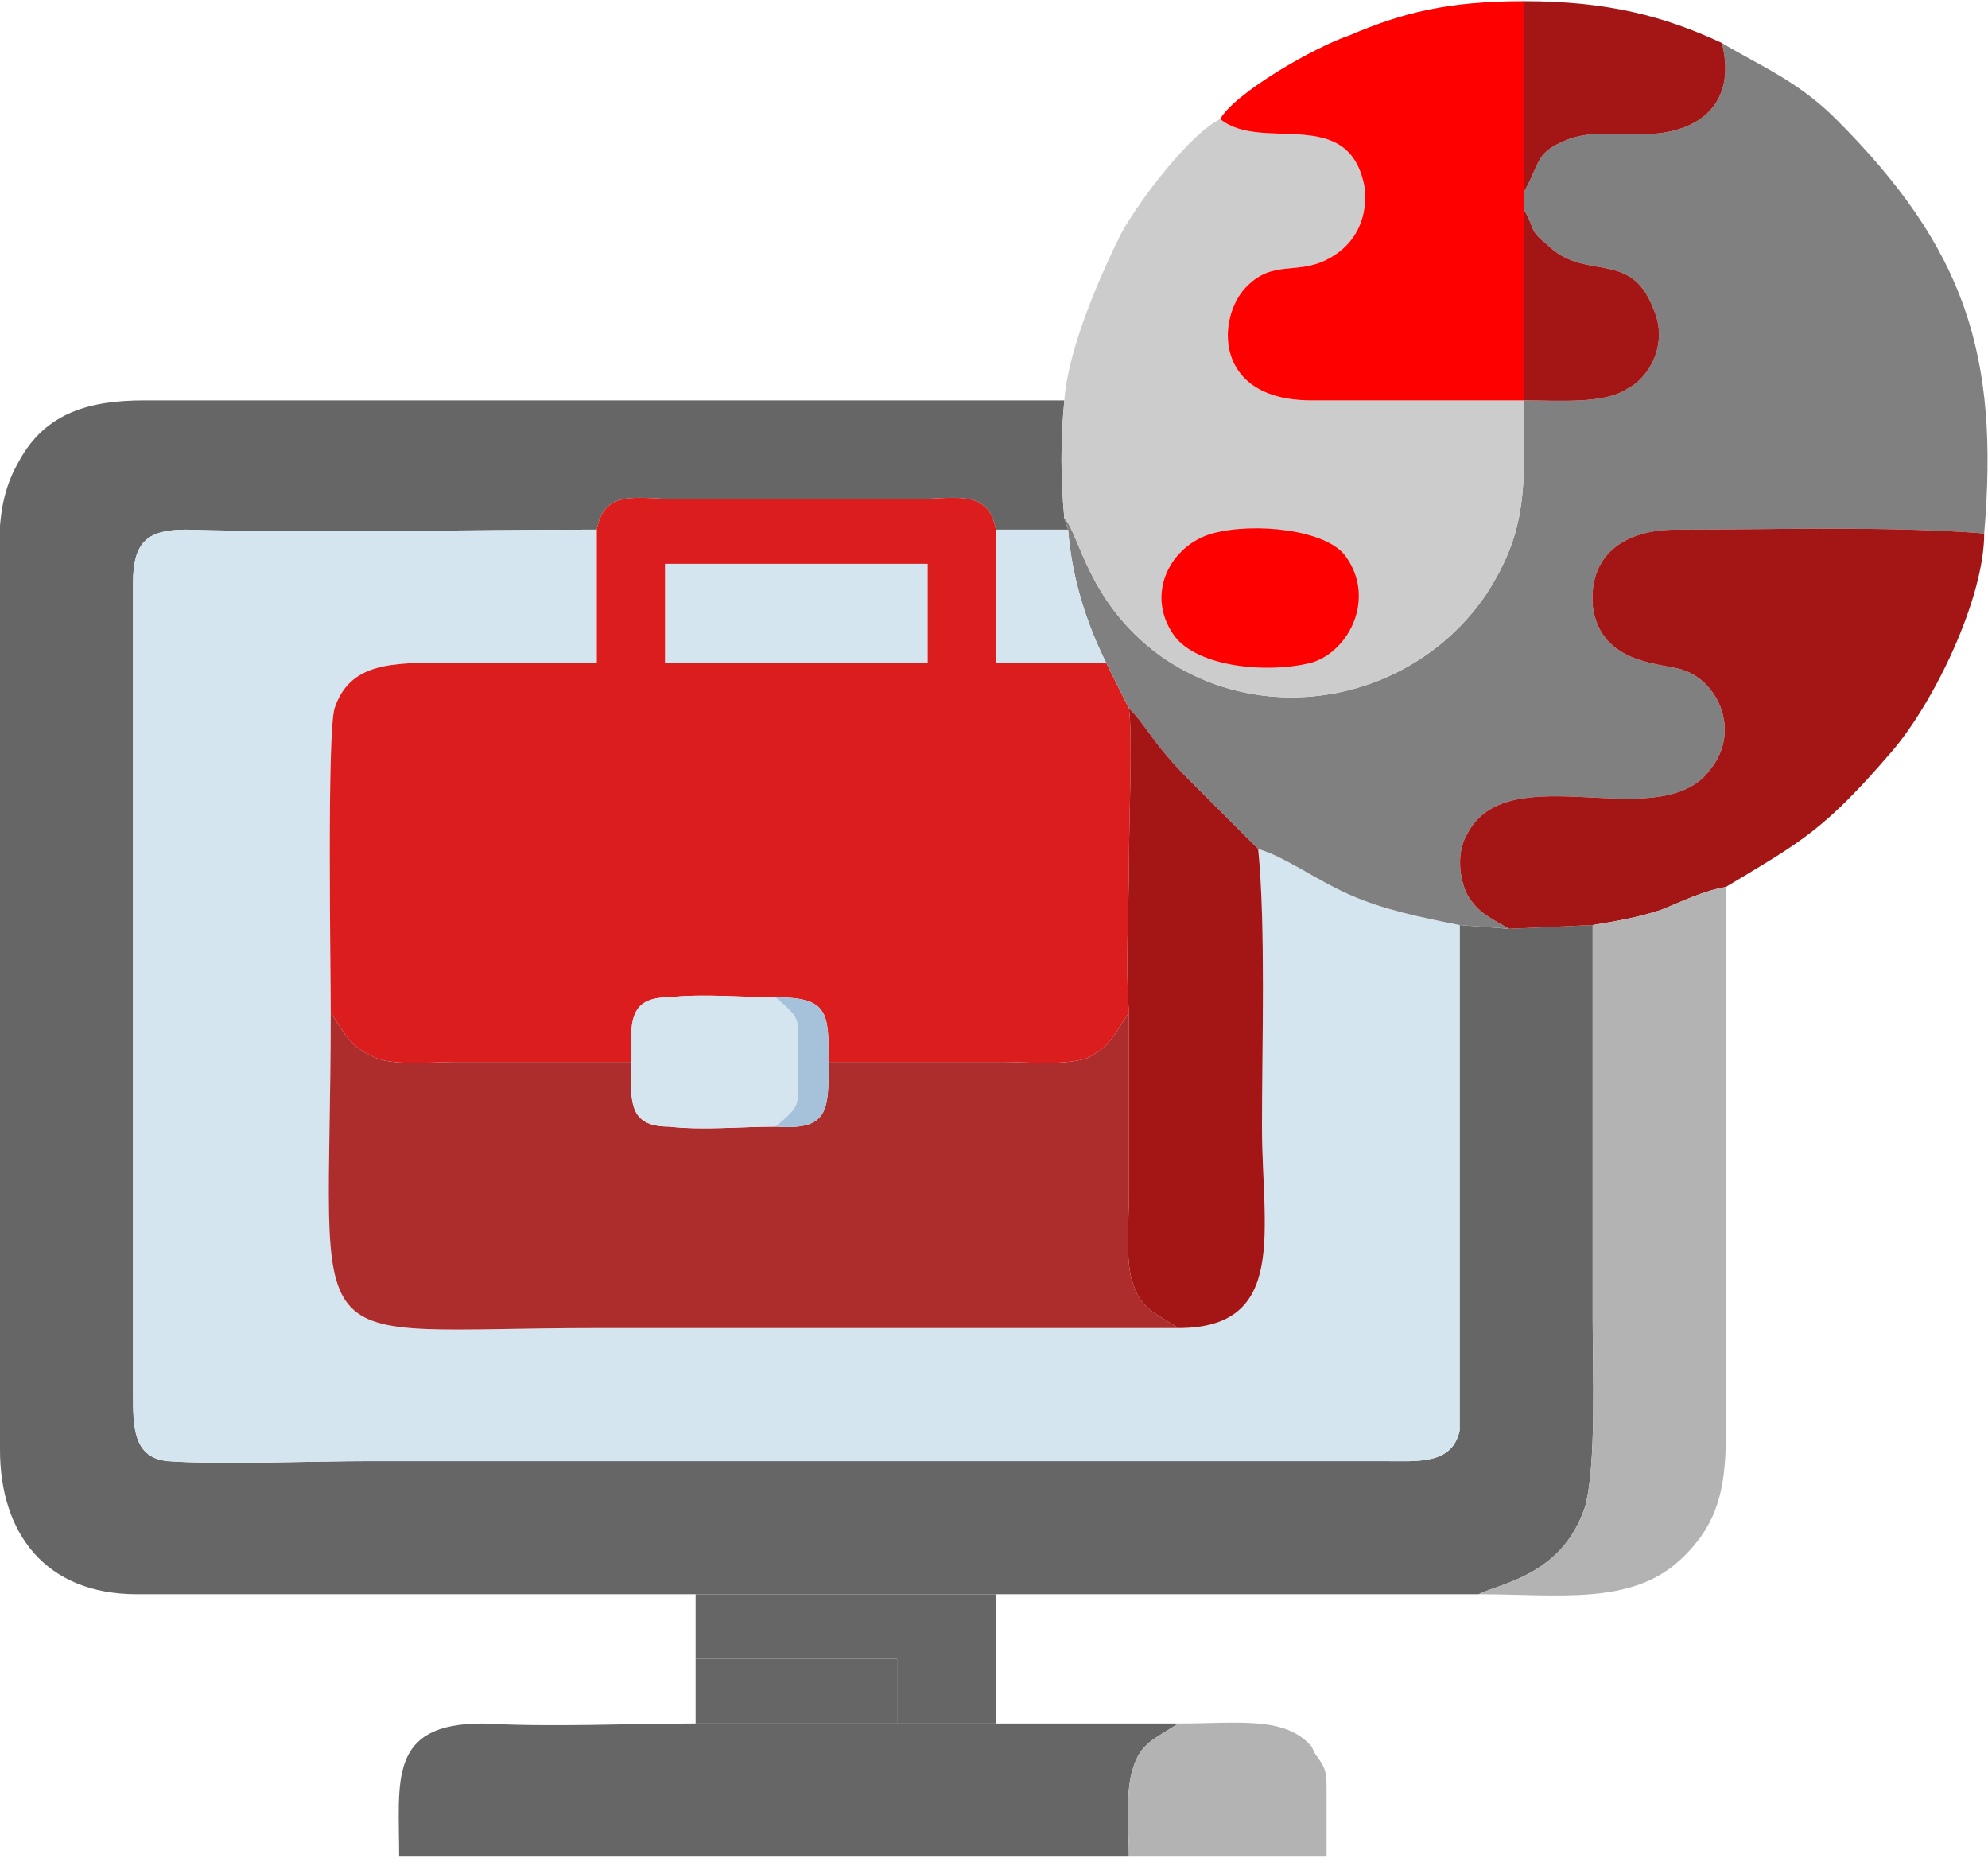 <?xml version="1.0" encoding="UTF-8"?>
<!DOCTYPE svg PUBLIC "-//W3C//DTD SVG 1.1//EN" "http://www.w3.org/Graphics/SVG/1.1/DTD/svg11.dtd">
<!-- Creator: CorelDRAW X7 -->
<svg xmlns="http://www.w3.org/2000/svg" xml:space="preserve" width="0.791in" height="0.739in" version="1.1" style="shape-rendering:geometricPrecision; text-rendering:geometricPrecision; image-rendering:optimizeQuality; fill-rule:evenodd; clip-rule:evenodd"
viewBox="0 0 523 488"
 xmlns:xlink="http://www.w3.org/1999/xlink">
 <defs>
  <style type="text/css">
   <![CDATA[
    .fil0 {fill:#666666}
    .fil3 {fill:gray}
    .fil6 {fill:#A41616}
    .fil9 {fill:#A6C2DB}
    .fil4 {fill:#AD2D2D}
    .fil7 {fill:#B3B3B3}
    .fil5 {fill:#CCCCCC}
    .fil1 {fill:#D5E5EF}
    .fil2 {fill:#DB1D1D}
    .fil8 {fill:red}
   ]]>
  </style>
 </defs>
 <g id="Layer_x0020_1">
  <g id="_2709958336192">
   <path class="fil0" d="M183 419l79 0 127 0c6,-3 22,-5 28,-23 3,-11 2,-36 2,-49 0,-35 0,-69 0,-104l-22 1 -13 -1 0 133c-2,9 -11,8 -20,8l-267 0c-15,0 -39,1 -53,0 -9,-1 -9,-9 -9,-18l0 -213c0,-11 4,-14 14,-14 36,1 72,0 108,0 2,-11 11,-8 22,-8l61 0c11,0 20,-3 22,8l19 0 -1 -3c-1,-11 -1,-20 0,-31l-242 0c-14,0 -26,3 -33,16 -7,12 -5,24 -5,42l0 218c0,22 12,38 36,38l147 0z"/>
   <path class="fil1" d="M384 243c-10,-2 -20,-4 -29,-8 -9,-4 -17,-10 -24,-12 2,20 1,52 1,73 0,27 7,53 -22,53 -51,0 -102,0 -153,0 -81,0 -70,11 -70,-83 0,-12 -1,-73 1,-80 4,-12 15,-12 29,-12 13,0 27,0 40,0l0 -35c-36,0 -72,1 -108,0 -10,0 -14,3 -14,14l0 213c0,9 0,17 9,18 14,1 38,0 53,0l267 0c9,0 18,1 20,-8l0 -133z"/>
   <path class="fil2" d="M87 266c4,6 5,9 12,12 5,2 15,1 21,1 15,0 31,0 46,0 0,-10 -1,-17 10,-17 9,-1 19,0 28,0 14,0 14,4 14,17 16,0 31,0 46,0 6,0 16,1 22,-1 6,-3 7,-6 11,-12 -1,-13 0,-27 0,-40 0,-10 1,-33 0,-40l-6 -12 -29 0 -18 0 -69 0 -18 0c-13,0 -27,0 -40,0 -14,0 -25,0 -29,12 -2,7 -1,68 -1,80z"/>
   <path class="fil3" d="M401 50l0 5c3,5 1,5 6,9 10,10 22,1 28,17 4,9 -1,18 -7,21 -6,4 -18,3 -27,3 0,23 1,34 -10,51 -19,28 -58,36 -86,16 -19,-14 -21,-32 -25,-36l1 3c1,13 5,25 10,35l6 12c5,5 6,9 16,19l18 18c7,2 15,8 24,12 9,4 19,6 29,8l13 1c-5,-3 -8,-4 -11,-9 -2,-4 -3,-11 0,-16 11,-21 51,1 64,-17 8,-10 2,-23 -7,-26 -5,-2 -22,-1 -24,-17 -1,-14 9,-20 22,-20 25,0 56,-1 81,1 4,-47 -5,-75 -39,-109 -10,-10 -20,-14 -30,-20 4,16 -6,24 -21,24 -7,0 -15,-1 -21,2 -7,3 -6,6 -10,13z"/>
   <path class="fil4" d="M310 349c-6,-4 -10,-5 -12,-12 -2,-5 -1,-17 -1,-23 0,-16 0,-32 0,-48 -4,6 -5,9 -11,12 -6,2 -16,1 -22,1 -15,0 -30,0 -46,0 0,13 0,18 -14,17 -9,0 -19,1 -28,0 -11,0 -10,-7 -10,-17 -15,0 -31,0 -46,0 -6,0 -16,1 -21,-1 -7,-3 -8,-6 -12,-12 0,94 -11,83 70,83 51,0 102,0 153,0z"/>
   <path class="fil5" d="M280 105c-1,11 -1,20 0,31 4,4 6,22 25,36 28,20 67,12 86,-16 11,-17 10,-28 10,-51 -19,0 -37,0 -56,0 -26,0 -25,-22 -17,-30 7,-7 13,-3 21,-7 6,-3 11,-9 10,-19 -4,-22 -27,-9 -38,-18 -8,4 -21,21 -26,30 -5,10 -14,30 -15,44z"/>
   <path class="fil6" d="M397 244l22 -1c6,-1 12,-2 18,-4 5,-2 11,-5 17,-6 20,-12 26,-15 44,-36 11,-13 24,-40 24,-57 -25,-2 -56,-1 -81,-1 -13,0 -23,6 -22,20 2,16 19,15 24,17 9,3 15,16 7,26 -13,18 -53,-4 -64,17 -3,5 -2,12 0,16 3,5 6,6 11,9z"/>
   <path class="fil0" d="M297 488c0,-6 -1,-17 1,-23 2,-7 6,-8 12,-12l-48 0 -26 0 -53 0c-18,0 -37,1 -56,0 -25,0 -22,15 -22,35l192 0z"/>
   <path class="fil7" d="M419 243c0,35 0,69 0,104 0,13 1,38 -2,49 -6,18 -22,20 -28,23 21,0 40,3 53,-9 14,-13 12,-26 12,-51 0,-42 0,-84 0,-126 -6,1 -12,4 -17,6 -6,2 -12,3 -18,4z"/>
   <path class="fil8" d="M321 31c11,9 34,-4 38,18 1,10 -4,16 -10,19 -8,4 -14,0 -21,7 -8,8 -9,30 17,30 19,0 37,0 56,0l0 -50 0 -5 0 -50c-20,0 -32,3 -46,9 -9,3 -30,15 -34,22z"/>
   <path class="fil6" d="M297 266c0,16 0,32 0,48 0,6 -1,18 1,23 2,7 6,8 12,12 29,0 22,-26 22,-53 0,-21 1,-53 -1,-73l-18 -18c-10,-10 -11,-14 -16,-19 1,7 0,30 0,40 0,13 -1,27 0,40z"/>
   <path class="fil2" d="M157 139l0 35 18 0 0 -26 69 0 0 26 18 0 0 -35c-2,-11 -11,-8 -22,-8l-61 0c-11,0 -20,-3 -22,8z"/>
   <polygon class="fil0" points="183,436 236,436 236,453 262,453 262,419 183,419 "/>
   <polygon class="fil1" points="175,174 244,174 244,148 175,148 "/>
   <path class="fil7" d="M297 488l52 0c0,-6 0,-12 0,-17 0,-5 0,-6 -3,-10l-1 -2c-7,-8 -19,-6 -35,-6 -6,4 -10,5 -12,12 -2,6 -1,17 -1,23z"/>
   <path class="fil6" d="M401 50c4,-7 3,-10 10,-13 6,-3 14,-2 21,-2 15,0 25,-8 21,-24 -15,-7 -30,-11 -52,-11l0 50z"/>
   <path class="fil8" d="M319 140c-11,3 -18,16 -10,27 6,8 24,10 36,7 10,-3 17,-17 9,-28 -5,-7 -24,-9 -35,-6z"/>
   <path class="fil1" d="M166 279c0,10 -1,17 10,17 9,1 19,0 28,0 7,-6 6,-5 6,-17 0,-12 1,-11 -6,-17 -9,0 -19,-1 -28,0 -11,0 -10,7 -10,17z"/>
   <path class="fil6" d="M401 105c9,0 21,1 27,-3 6,-3 11,-12 7,-21 -6,-16 -18,-7 -28,-17 -5,-4 -3,-4 -6,-9l0 50z"/>
   <polygon class="fil0" points="183,453 236,453 236,436 183,436 "/>
   <path class="fil1" d="M262 174l29 0c-5,-10 -9,-22 -10,-35l-19 0 0 35z"/>
   <path class="fil9" d="M204 296c14,1 14,-4 14,-17 0,-13 0,-17 -14,-17 7,6 6,5 6,17 0,12 1,11 -6,17z"/>
  </g>
 </g>
</svg>
